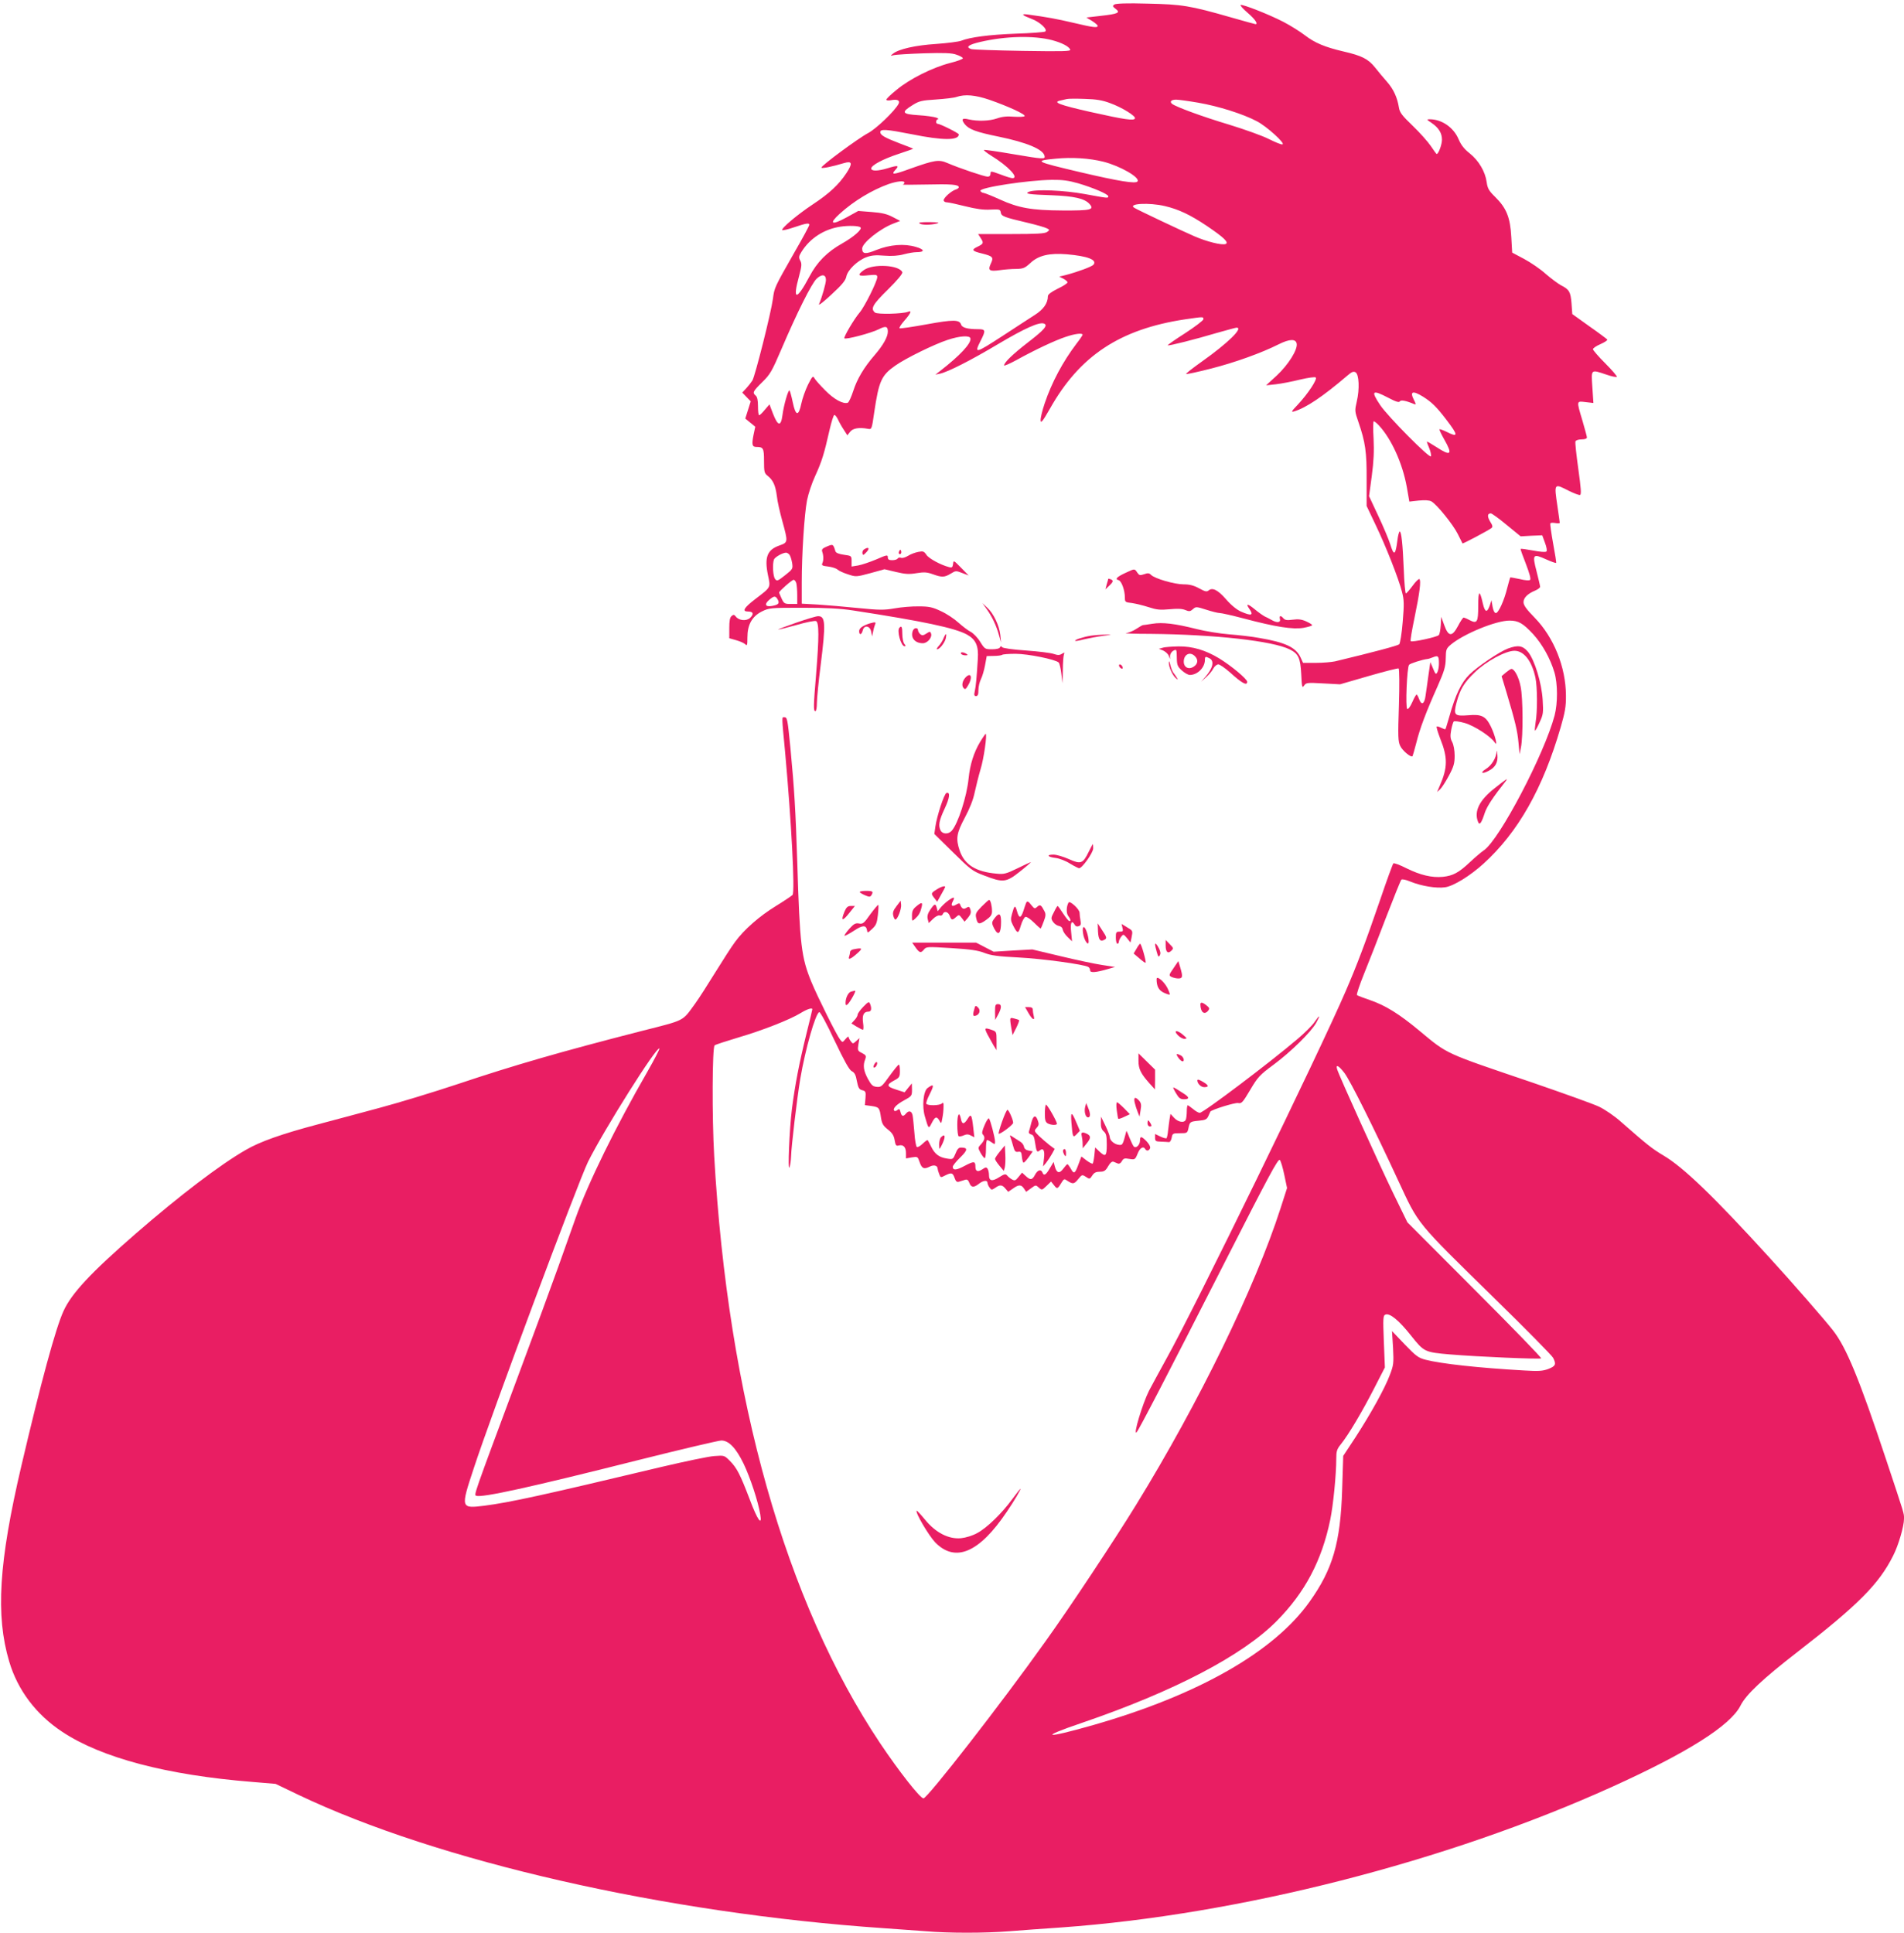 <?xml version="1.0" standalone="no"?>
<!DOCTYPE svg PUBLIC "-//W3C//DTD SVG 20010904//EN"
 "http://www.w3.org/TR/2001/REC-SVG-20010904/DTD/svg10.dtd">
<svg version="1.0" xmlns="http://www.w3.org/2000/svg"
 width="1261pt" height="1280pt" viewBox="0 0 1261 1280"
 preserveAspectRatio="xMidYMid meet">
<g transform="translate(0,1280) scale(0.1,-0.1)"
fill="#e91e63" stroke="none">
<path d="M7380 12770 c-13 -9 -12 -13 9 -29 33 -25 17 -33 -99 -46 l-95 -11
38 -23 c20 -13 37 -27 37 -32 0 -15 -30 -11 -161 20 -111 26 -176 38 -303 55
-48 6 -37 -5 26 -29 55 -20 110 -72 90 -84 -7 -4 -95 -11 -195 -14 -177 -7
-301 -23 -362 -47 -16 -6 -91 -16 -165 -21 -138 -9 -248 -34 -285 -64 -20 -16
-19 -16 5 -10 14 3 104 9 200 12 133 4 185 2 214 -9 22 -7 41 -18 43 -23 2 -6
-36 -20 -84 -32 -115 -29 -271 -107 -355 -178 -38 -30 -68 -60 -68 -65 0 -5
13 -7 30 -4 42 9 63 -1 51 -24 -25 -47 -147 -164 -201 -193 -65 -34 -310 -215
-310 -229 0 -8 71 6 150 30 54 16 58 -2 16 -66 -52 -78 -112 -134 -225 -209
-101 -67 -210 -159 -200 -169 3 -3 39 5 79 19 80 27 100 30 100 16 0 -6 -44
-88 -99 -183 -133 -234 -132 -232 -142 -307 -13 -95 -118 -511 -136 -541 -9
-14 -27 -37 -41 -52 l-26 -28 28 -29 28 -29 -18 -57 -18 -57 33 -27 33 -27
-12 -57 c-12 -62 -9 -77 20 -77 45 0 50 -8 50 -92 0 -74 2 -82 25 -100 35 -28
51 -63 60 -133 3 -33 20 -107 36 -165 39 -142 39 -142 -20 -163 -80 -28 -99
-78 -75 -195 18 -86 21 -79 -82 -158 -77 -59 -92 -84 -50 -84 35 0 40 -16 15
-41 -24 -24 -75 -20 -96 8 -10 13 -15 14 -28 3 -11 -9 -15 -32 -15 -80 l0 -67
46 -13 c25 -7 52 -19 60 -27 12 -12 14 -6 14 45 0 84 30 139 95 172 49 24 55
25 270 25 159 0 252 -5 335 -18 463 -71 674 -116 753 -159 60 -33 79 -75 73
-163 -8 -129 -13 -180 -20 -212 -6 -26 -4 -33 8 -33 12 0 16 10 16 40 0 23 8
55 17 73 9 18 21 59 27 92 l11 60 48 1 c26 0 50 4 54 7 3 4 44 7 89 7 81 0
265 -37 286 -58 5 -5 13 -38 17 -73 l8 -64 2 87 c0 47 4 94 7 103 6 15 4 15
-13 5 -16 -10 -27 -10 -54 -1 -19 7 -101 17 -184 23 -87 6 -153 15 -158 22 -6
8 -10 8 -14 -1 -3 -8 -24 -13 -52 -13 -47 0 -49 1 -79 49 -17 28 -45 57 -64
67 -18 9 -54 37 -81 61 -26 24 -77 58 -114 75 -57 27 -79 32 -147 32 -45 1
-117 -5 -161 -13 -69 -12 -101 -12 -240 2 -88 9 -208 19 -267 23 l-108 6 0
142 c0 185 17 450 35 543 8 41 32 114 54 161 44 96 60 149 94 300 13 57 27
103 33 104 5 0 15 -12 23 -28 7 -16 24 -47 38 -68 l25 -39 18 23 c18 24 60 31
119 20 24 -5 25 -3 41 110 31 207 47 244 140 309 68 48 255 140 346 170 81 27
147 31 151 10 7 -32 -68 -113 -202 -217 l-30 -23 30 6 c52 11 204 88 385 196
177 105 273 148 304 136 29 -11 3 -41 -109 -127 -98 -76 -155 -131 -155 -150
0 -5 37 11 83 36 119 66 255 130 325 153 61 21 112 27 112 14 0 -3 -17 -29
-39 -57 -92 -121 -165 -258 -212 -397 -17 -50 -29 -101 -27 -115 2 -19 15 -2
62 80 197 350 463 526 894 591 124 18 122 18 122 1 0 -8 -54 -49 -120 -92 -66
-42 -119 -79 -116 -81 5 -5 177 38 328 83 65 18 122 34 128 34 47 0 -59 -103
-228 -223 -63 -45 -111 -82 -106 -84 5 -2 79 14 165 36 157 40 333 103 448
161 72 36 114 37 119 3 6 -41 -57 -140 -132 -210 l-71 -65 65 7 c36 4 108 18
160 31 56 13 99 19 104 14 12 -12 -52 -108 -118 -179 -43 -45 -47 -52 -26 -46
80 24 190 98 353 237 30 26 41 30 55 22 23 -15 27 -111 8 -192 -14 -61 -14
-66 10 -135 47 -136 56 -201 55 -385 l0 -173 58 -122 c70 -145 154 -360 176
-446 14 -53 15 -81 5 -199 -6 -77 -17 -142 -23 -149 -10 -9 -166 -51 -425
-113 -23 -5 -80 -10 -127 -10 l-85 0 -17 37 c-31 66 -101 99 -273 128 -47 9
-137 19 -200 24 -63 5 -160 21 -215 35 -142 36 -226 46 -293 35 -31 -5 -60 -9
-63 -9 -3 0 -22 -11 -42 -24 -20 -14 -51 -26 -69 -29 -18 -2 55 -5 162 -5 428
-4 810 -47 922 -103 58 -29 70 -57 76 -165 4 -85 6 -93 19 -74 13 19 21 20
126 14 l112 -6 190 55 c104 30 194 53 198 50 5 -3 6 -112 2 -242 -7 -210 -6
-242 9 -272 14 -30 71 -78 81 -67 1 1 13 41 25 88 24 97 64 203 141 375 45
102 53 130 54 184 1 60 3 66 35 93 86 71 298 158 387 158 59 0 89 -17 157 -90
61 -67 114 -162 141 -254 22 -75 22 -203 1 -284 -67 -254 -364 -821 -468 -893
-18 -12 -60 -48 -93 -79 -73 -69 -112 -90 -179 -97 -72 -7 -149 11 -242 57
-43 22 -81 36 -86 32 -4 -4 -43 -110 -86 -237 -100 -291 -154 -434 -230 -610
-174 -404 -1000 -2100 -1188 -2435 -47 -85 -98 -180 -114 -210 -44 -88 -108
-301 -82 -275 14 14 202 376 595 1148 278 546 342 666 353 655 7 -7 20 -52 30
-100 l18 -86 -43 -134 c-169 -524 -539 -1285 -956 -1963 -140 -228 -437 -677
-600 -904 -293 -412 -783 -1041 -809 -1041 -22 0 -163 180 -287 365 -626 937
-1008 2286 -1099 3889 -15 262 -13 721 3 733 6 5 77 28 157 52 163 48 341 118
413 162 42 26 77 37 77 25 0 -3 -18 -78 -40 -166 -47 -191 -74 -331 -95 -493
-17 -136 -29 -425 -16 -387 5 14 9 45 10 70 2 70 39 382 61 515 34 200 101
434 126 442 6 2 52 -82 101 -188 66 -138 97 -194 114 -203 18 -9 27 -24 34
-66 9 -45 15 -55 35 -60 23 -6 25 -10 22 -52 l-4 -47 46 -6 c49 -8 51 -11 61
-79 6 -37 14 -52 45 -76 29 -23 40 -40 45 -71 6 -35 10 -40 28 -35 30 7 47
-11 47 -51 l0 -35 39 7 c38 6 39 5 51 -30 15 -44 29 -51 68 -31 28 14 52 7 52
-15 0 -4 4 -19 10 -34 9 -25 11 -25 39 -10 42 21 51 19 63 -16 8 -23 15 -29
29 -25 11 3 28 9 39 12 15 5 22 0 30 -20 11 -31 29 -33 63 -6 29 23 57 26 57
7 0 -7 6 -22 14 -32 12 -17 14 -17 37 -2 31 23 47 21 68 -5 l18 -21 31 21 c38
28 56 28 74 0 l14 -21 32 23 c31 23 32 23 52 5 20 -18 21 -18 51 11 l30 29 20
-25 c21 -27 23 -26 55 27 10 15 15 16 30 5 40 -26 47 -25 74 8 26 32 27 32 52
16 24 -16 26 -16 42 9 12 19 25 25 50 25 28 0 38 6 55 36 14 24 26 34 36 30 8
-3 21 -9 29 -12 9 -3 19 3 26 16 10 18 17 21 49 15 37 -6 39 -5 55 34 15 39
38 53 51 31 9 -15 25 -12 32 6 3 9 -6 27 -23 45 -34 35 -44 37 -44 5 0 -28
-26 -54 -41 -39 -5 5 -18 32 -29 59 -10 27 -20 47 -20 44 -24 -93 -25 -95 -50
-92 -29 3 -60 29 -60 51 0 9 -13 43 -29 76 l-29 60 -1 -40 c-1 -29 5 -46 19
-58 16 -14 20 -29 20 -87 0 -78 -8 -85 -51 -44 l-26 25 -5 -51 c-3 -28 -8 -53
-11 -56 -3 -3 -21 6 -40 20 l-35 27 -18 -48 c-24 -66 -31 -71 -51 -35 -10 18
-21 32 -24 32 -3 0 -15 -14 -28 -31 -25 -34 -44 -28 -56 19 l-7 27 -25 -42
c-26 -45 -40 -53 -49 -28 -10 24 -32 17 -49 -15 -19 -36 -31 -37 -62 -8 l-24
22 -23 -28 c-19 -24 -25 -27 -42 -18 -12 6 -26 18 -33 26 -11 13 -18 12 -53
-10 -47 -30 -68 -26 -68 13 0 15 -4 34 -9 42 -8 12 -13 12 -35 -3 -31 -20 -46
-14 -46 18 0 37 -10 37 -71 5 -55 -30 -79 -31 -79 -6 0 7 22 35 50 62 51 50
51 65 4 65 -15 0 -25 -11 -36 -40 -16 -38 -17 -39 -55 -33 -53 8 -81 29 -105
77 -11 23 -22 43 -24 45 -2 3 -17 -8 -33 -23 -16 -16 -34 -26 -39 -22 -5 3
-13 45 -16 93 -4 49 -9 100 -12 116 -6 30 -25 35 -44 12 -18 -22 -29 -19 -36
10 -5 21 -9 23 -20 14 -8 -7 -18 -9 -21 -5 -13 13 13 41 65 69 50 27 52 30 52
70 l-1 42 -24 -29 -24 -30 -56 18 c-64 20 -66 32 -12 61 34 18 37 24 37 63 0
23 -3 42 -7 41 -5 0 -32 -34 -62 -75 -49 -69 -56 -75 -85 -72 -26 3 -35 11
-58 53 -29 54 -34 89 -18 129 8 23 6 28 -21 42 -29 14 -30 18 -24 57 l7 42
-22 -20 c-21 -19 -22 -19 -36 0 -8 10 -14 23 -14 28 0 5 -9 -1 -20 -14 -20
-24 -20 -24 -36 -4 -23 29 -148 280 -189 379 -68 165 -78 243 -95 801 -11 340
-19 475 -45 750 -19 192 -21 205 -40 205 -18 0 -19 17 5 -235 41 -452 66 -921
49 -942 -6 -6 -56 -40 -110 -73 -109 -67 -211 -156 -270 -237 -22 -29 -80
-119 -130 -200 -50 -81 -110 -175 -134 -208 -89 -122 -61 -108 -360 -184 -530
-136 -839 -225 -1215 -351 -162 -54 -396 -125 -520 -158 -124 -34 -304 -81
-400 -107 -246 -65 -389 -116 -483 -171 -169 -97 -438 -302 -727 -553 -299
-260 -427 -397 -480 -515 -52 -114 -149 -471 -279 -1026 -149 -637 -171 -988
-80 -1294 56 -189 178 -351 351 -465 260 -173 695 -287 1258 -332 l155 -13
150 -72 c924 -441 2430 -785 3880 -884 88 -6 213 -15 277 -20 151 -13 389 -13
553 0 72 6 226 17 343 25 1182 85 2552 435 3650 932 499 226 782 405 849 537
36 73 148 178 378 356 401 311 539 449 633 637 35 68 72 195 72 245 0 38 6 17
-120 396 -176 529 -262 739 -351 852 -52 67 -276 324 -419 480 -369 405 -571
600 -704 678 -75 45 -104 68 -281 223 -41 37 -106 81 -143 99 -37 18 -236 89
-442 160 -592 201 -558 185 -750 344 -133 111 -224 167 -325 202 -44 15 -84
30 -88 34 -4 4 17 67 47 141 30 74 96 242 146 374 51 132 96 244 101 249 5 5
30 0 61 -13 71 -29 172 -46 230 -37 55 8 165 76 253 156 229 208 393 497 511
903 29 101 36 138 35 212 -1 187 -80 384 -207 514 -55 56 -74 83 -74 103 0 29
28 57 80 78 16 7 30 18 30 24 0 6 -11 53 -24 104 -29 112 -24 117 65 77 33
-15 62 -25 65 -23 2 3 -7 60 -20 129 -12 68 -21 128 -18 133 2 4 17 5 33 2 16
-3 29 -2 29 2 0 4 -7 52 -15 107 -23 157 -24 155 76 104 33 -16 66 -29 73 -27
10 2 7 42 -11 172 -13 93 -22 175 -19 183 3 7 20 13 41 13 21 0 35 5 35 13 0
6 -14 57 -30 112 -40 134 -40 129 21 122 l52 -6 -7 104 c-8 122 -12 119 93 84
34 -12 65 -18 69 -15 3 4 -31 44 -76 89 -45 45 -82 88 -82 94 0 7 22 22 50 34
27 12 47 25 45 30 -3 4 -56 44 -119 88 l-113 81 -5 70 c-6 77 -15 93 -69 120
-20 11 -66 45 -102 76 -35 32 -100 76 -143 99 l-79 42 -6 105 c-7 128 -32 190
-106 263 -43 42 -51 57 -57 99 -9 68 -52 142 -112 190 -37 29 -58 56 -74 94
-33 78 -111 132 -191 132 -22 0 -21 -2 12 -24 47 -32 69 -67 69 -111 0 -32
-23 -95 -35 -95 -2 0 -20 24 -39 53 -19 28 -73 89 -120 134 -70 67 -86 88 -91
120 -11 68 -36 122 -78 170 -23 26 -60 70 -81 97 -45 56 -87 77 -208 105 -124
29 -190 57 -254 106 -31 24 -96 65 -144 90 -97 50 -268 117 -283 112 -6 -2 15
-25 46 -52 49 -42 71 -75 52 -75 -3 0 -76 20 -163 45 -272 78 -324 86 -552 91
-136 4 -210 1 -220 -6z m-412 -236 c64 -17 113 -42 120 -63 4 -11 -49 -12
-314 -8 -176 3 -329 8 -342 12 -39 13 -18 29 59 47 166 39 355 44 477 12z
m-415 -395 c121 -42 240 -96 233 -108 -3 -5 -35 -6 -70 -4 -45 4 -78 1 -112
-11 -52 -18 -128 -20 -187 -7 -45 11 -53 2 -28 -31 28 -35 78 -53 225 -83 185
-38 296 -84 304 -128 5 -23 -6 -22 -214 13 -98 17 -182 29 -187 27 -5 -1 17
-19 49 -39 111 -68 186 -148 139 -148 -8 0 -44 11 -80 25 -63 23 -65 23 -65 5
0 -13 -7 -20 -19 -20 -21 0 -187 56 -266 90 -57 25 -85 20 -243 -36 -115 -42
-134 -44 -102 -9 28 30 17 32 -54 10 -63 -19 -106 -19 -106 -1 0 21 76 62 182
97 51 17 94 32 95 33 2 2 -36 17 -85 35 -102 39 -132 56 -132 76 0 22 40 19
208 -14 207 -42 312 -42 312 -1 0 8 -124 70 -140 70 -15 0 -12 30 3 31 6 0 1
5 -12 10 -14 5 -67 13 -118 16 -110 7 -117 19 -39 67 43 27 60 31 155 37 58 4
120 11 136 17 56 19 124 13 218 -19z m799 -22 c78 -28 170 -85 165 -101 -6
-17 -65 -9 -297 43 -203 46 -251 64 -198 75 13 3 32 7 43 10 11 3 65 3 120 1
75 -2 117 -9 167 -28z m583 3 c134 -23 299 -75 389 -123 64 -33 189 -146 170
-153 -6 -3 -46 13 -90 35 -43 22 -161 64 -262 95 -177 53 -354 118 -379 138
-19 15 -6 28 27 28 15 0 81 -9 145 -20z m-627 -391 c110 -28 243 -104 226
-130 -10 -18 -125 1 -381 61 -300 71 -308 75 -162 89 108 11 225 3 317 -20z
m-167 -143 c101 -30 199 -72 199 -86 0 -14 -2 -13 -156 15 -137 25 -326 33
-369 15 -33 -13 -2 -18 150 -23 148 -6 218 -21 251 -58 34 -38 8 -44 -179 -43
-205 1 -292 17 -415 73 -48 22 -96 41 -106 43 -11 1 -21 8 -23 14 -7 22 315
71 473 73 70 1 112 -5 175 -23z m-1151 5 c0 -5 -5 -11 -11 -13 -6 -2 64 -2
155 0 164 4 216 0 216 -18 0 -5 -9 -12 -20 -15 -29 -9 -80 -54 -80 -71 0 -8 9
-14 21 -14 11 0 66 -12 122 -26 72 -18 121 -25 167 -22 60 3 65 1 68 -19 4
-25 19 -31 176 -68 60 -14 118 -31 129 -37 20 -10 20 -11 2 -24 -15 -11 -68
-14 -238 -14 l-219 0 16 -25 c22 -34 21 -39 -20 -59 -43 -20 -37 -29 31 -45
71 -18 77 -25 57 -67 -21 -45 -10 -53 61 -43 28 4 76 8 106 8 48 1 58 5 96 40
54 50 125 66 240 57 139 -12 203 -37 177 -69 -11 -13 -103 -47 -182 -68 l-45
-11 28 -14 c15 -8 27 -19 27 -24 0 -6 -29 -25 -65 -42 -44 -22 -65 -38 -65
-50 0 -46 -30 -88 -87 -124 -32 -21 -126 -81 -209 -136 -186 -121 -194 -123
-149 -34 35 69 33 76 -19 76 -68 0 -105 10 -111 31 -11 33 -53 33 -228 1 -94
-17 -174 -29 -179 -26 -5 3 10 26 32 51 43 49 51 70 23 58 -36 -14 -202 -18
-218 -5 -31 26 -16 53 86 153 63 62 98 105 95 114 -19 48 -192 58 -254 15 -47
-34 -40 -43 28 -35 53 5 60 4 60 -12 0 -28 -84 -197 -117 -235 -35 -41 -105
-159 -101 -170 4 -12 177 34 227 59 47 24 61 21 61 -15 0 -35 -31 -90 -86
-154 -73 -84 -118 -161 -143 -239 -13 -40 -29 -75 -36 -78 -30 -11 -91 22
-149 81 -34 34 -66 70 -72 81 -10 18 -14 14 -43 -43 -17 -35 -37 -91 -44 -125
-18 -87 -38 -83 -57 10 -8 39 -18 74 -21 77 -8 9 -39 -99 -47 -164 -10 -76
-30 -73 -62 9 l-24 63 -31 -36 c-16 -20 -33 -36 -37 -36 -5 0 -8 26 -8 59 0
40 -5 63 -15 71 -23 19 -19 28 43 89 52 51 64 71 126 216 105 246 201 437 234
469 35 33 62 29 62 -8 0 -22 -25 -112 -46 -161 -4 -11 33 18 83 65 70 64 93
93 98 118 8 43 72 105 131 128 34 13 62 16 120 11 50 -4 94 -1 130 9 30 8 67
14 82 14 59 0 57 18 -3 35 -77 23 -171 15 -260 -20 -73 -30 -95 -28 -95 9 0
37 118 132 208 166 l44 17 -50 26 c-38 20 -72 28 -139 33 l-89 7 -78 -43 c-99
-54 -119 -43 -44 25 94 85 212 156 323 196 55 19 105 24 105 10z m1726 -156
c89 -21 166 -57 275 -130 114 -77 150 -111 126 -121 -25 -9 -123 15 -206 51
-79 34 -377 175 -399 189 -45 28 99 36 204 11z m-2017 -141 c13 -12 -45 -63
-121 -106 -100 -56 -167 -124 -217 -219 -86 -162 -114 -161 -69 2 18 67 19 83
8 103 -11 21 -10 29 8 58 56 90 150 151 259 167 53 8 122 6 132 -5z m3497
-1129 c49 -26 70 -32 75 -23 7 11 40 5 97 -19 10 -4 10 2 -2 25 -31 60 -12 68
57 26 59 -37 91 -68 158 -156 78 -102 78 -118 -2 -77 -23 11 -43 18 -45 16 -3
-2 11 -32 31 -67 58 -102 45 -114 -53 -50 -34 22 -62 38 -62 35 0 -3 7 -23 16
-44 9 -22 14 -46 11 -53 -6 -18 -285 263 -336 339 -64 96 -54 105 55 48z m-64
-182 c83 -89 157 -252 185 -408 l17 -97 62 7 c40 4 70 2 83 -5 35 -18 145
-154 176 -217 16 -32 30 -60 31 -62 3 -3 170 85 192 102 9 7 8 17 -9 43 -20
34 -19 54 5 54 6 0 54 -34 104 -76 l93 -76 71 4 72 3 18 -49 c11 -29 15 -53
10 -58 -6 -6 -41 -3 -88 6 -43 8 -80 13 -83 11 -2 -2 14 -47 35 -100 23 -60
34 -99 28 -105 -6 -6 -32 -4 -69 5 -33 7 -61 12 -63 11 -1 -2 -10 -32 -19 -67
-21 -87 -59 -169 -76 -169 -9 0 -17 16 -22 43 l-7 42 -11 -34 c-18 -51 -32
-48 -46 11 -21 95 -31 90 -31 -15 0 -109 -7 -120 -59 -93 -16 9 -34 16 -38 16
-4 0 -21 -25 -37 -56 -39 -73 -63 -72 -91 6 l-20 55 -3 -55 c-2 -30 -7 -59
-13 -66 -11 -13 -177 -49 -186 -40 -4 3 8 72 25 154 34 164 45 249 32 257 -4
3 -25 -17 -45 -45 -20 -27 -40 -50 -44 -50 -4 0 -11 71 -14 158 -7 172 -16
252 -27 252 -4 0 -11 -25 -15 -57 -13 -102 -23 -108 -48 -26 -10 31 -45 115
-79 187 l-61 130 18 133 c13 98 16 165 12 248 -4 63 -3 115 1 115 5 0 20 -12
34 -27z m-3904 -856 c6 -7 14 -31 18 -54 6 -40 5 -42 -47 -83 -49 -39 -54 -40
-66 -24 -14 19 -18 100 -7 129 7 16 56 44 80 45 6 0 16 -6 22 -13z m46 -189
c3 -13 6 -49 6 -80 l0 -58 -43 0 c-40 0 -45 3 -60 35 -9 20 -17 38 -17 41 0 9
85 84 96 84 7 0 14 -10 18 -22z m-123 -109 c13 -25 5 -34 -38 -42 -44 -8 -53
11 -19 40 33 28 42 29 57 2z m4379 -422 c0 -40 -13 -77 -23 -67 -3 3 -12 21
-19 40 l-15 35 -13 -90 c-7 -49 -15 -110 -19 -134 -7 -54 -27 -64 -42 -22 -6
17 -14 31 -17 31 -4 0 -17 -23 -29 -51 -13 -29 -27 -48 -33 -44 -13 8 -2 274
12 292 7 9 87 35 123 39 6 0 21 6 35 11 34 14 40 9 40 -40z m-5242 -2704
c-211 -366 -393 -737 -477 -973 -22 -63 -73 -205 -112 -315 -39 -110 -163
-447 -276 -750 -289 -777 -285 -765 -269 -771 38 -14 354 55 1076 237 283 71
530 129 547 129 50 0 97 -49 148 -154 43 -90 96 -249 110 -335 14 -83 -18 -39
-70 100 -63 165 -85 208 -132 255 -36 36 -37 36 -102 31 -36 -2 -192 -35 -346
-71 -797 -190 -1008 -236 -1178 -258 -156 -19 -157 -17 -70 246 115 353 693
1901 758 2033 106 212 455 767 472 749 3 -3 -33 -72 -79 -153z m4617 -10 c40
-55 191 -357 355 -711 138 -297 113 -266 634 -777 208 -203 384 -382 392 -397
22 -43 17 -55 -31 -74 -38 -14 -64 -16 -163 -10 -299 17 -547 44 -651 71 -47
12 -63 24 -138 102 l-84 88 7 -110 c5 -103 4 -115 -21 -180 -33 -89 -125 -255
-228 -414 l-81 -123 -7 -222 c-11 -353 -62 -528 -216 -744 -236 -332 -737
-617 -1431 -816 -326 -93 -369 -85 -77 14 609 208 1063 445 1290 674 188 190
299 400 355 671 20 96 40 301 40 405 0 49 4 63 31 96 51 64 138 210 217 364
l74 144 -7 172 c-6 157 -5 172 11 178 29 11 89 -38 169 -139 87 -109 89 -110
260 -125 178 -15 595 -33 602 -26 4 4 -194 208 -440 454 l-446 447 -95 195
c-92 190 -356 772 -370 818 -12 37 11 25 49 -25z"/>
<path d="M6090 11320 c17 -11 71 -11 115 0 22 6 8 8 -50 9 -55 0 -75 -2 -65
-9z"/>
<path d="M5477 9181 c-31 -13 -37 -20 -31 -36 9 -27 9 -57 0 -76 -6 -13 1 -17
39 -21 25 -3 54 -12 63 -21 9 -8 40 -22 69 -31 51 -17 54 -17 147 8 l94 26 76
-18 c62 -15 88 -16 136 -8 50 8 69 7 108 -7 61 -22 77 -21 119 4 32 20 35 20
76 4 l42 -16 -50 51 c-49 50 -50 51 -53 25 -3 -22 -7 -26 -26 -21 -55 14 -134
57 -150 81 -16 24 -22 26 -54 20 -21 -4 -51 -15 -68 -26 -18 -11 -39 -17 -47
-13 -8 3 -18 1 -22 -5 -3 -6 -19 -11 -36 -11 -22 0 -29 5 -29 19 0 18 -6 17
-77 -14 -43 -18 -97 -36 -120 -40 l-43 -7 0 36 c0 35 -1 35 -51 42 -34 5 -52
12 -56 23 -15 48 -15 49 -56 32z"/>
<path d="M5722 9161 c-8 -5 -12 -16 -10 -26 2 -14 7 -13 27 9 24 26 13 37 -17
17z"/>
<path d="M5956 9151 c-4 -7 -5 -15 -2 -18 9 -9 19 4 14 18 -4 11 -6 11 -12 0z"/>
<path d="M7454 9006 c-58 -27 -72 -42 -46 -48 20 -6 42 -67 42 -116 0 -29 2
-31 48 -36 26 -4 75 -16 109 -27 52 -17 76 -20 138 -14 52 5 84 4 105 -5 26
-11 33 -10 51 6 19 17 22 17 88 -4 37 -12 77 -22 89 -22 12 0 83 -16 159 -36
211 -56 326 -74 396 -62 31 6 57 13 57 18 0 4 -18 15 -40 25 -29 13 -52 16
-88 11 -38 -5 -52 -3 -62 9 -18 21 -29 19 -23 -5 6 -24 -20 -27 -57 -5 -14 8
-34 18 -45 23 -11 6 -40 26 -64 46 -47 39 -63 41 -37 4 31 -44 14 -49 -56 -18
-27 12 -64 42 -97 80 -55 63 -91 81 -116 60 -13 -11 -24 -8 -64 14 -35 19 -63
26 -102 26 -60 0 -192 38 -216 63 -12 12 -21 13 -46 4 -27 -9 -32 -8 -45 11
-18 27 -16 27 -78 -2z"/>
<path d="M7340 8967 c0 -1 -4 -17 -10 -36 l-9 -34 24 23 c29 27 31 36 10 44
-8 3 -15 4 -15 3z"/>
<path d="M6532 8770 c36 -49 66 -111 83 -173 l15 -52 -5 50 c-7 62 -44 141
-86 180 l-32 30 25 -35z"/>
<path d="M5270 8675 c-69 -24 -121 -44 -116 -44 5 -1 60 13 122 30 61 18 119
29 128 26 21 -8 21 -107 1 -352 -18 -213 -18 -245 -5 -245 6 0 10 24 10 53 0
28 11 142 25 251 35 279 32 327 -18 325 -12 0 -78 -20 -147 -44z"/>
<path d="M5759 8671 c-46 -15 -69 -31 -69 -51 0 -29 17 -25 24 6 10 37 49 30
56 -11 l6 -30 6 30 c3 17 9 38 13 48 8 18 4 19 -36 8z"/>
<path d="M5957 8643 c-19 -18 10 -123 34 -123 8 0 8 5 -2 16 -7 9 -13 38 -13
65 0 47 -5 57 -19 42z"/>
<path d="M6046 8624 c-18 -46 12 -84 66 -84 31 0 64 40 54 65 -5 14 -8 14 -31
-1 -20 -13 -28 -14 -40 -4 -8 7 -15 19 -15 26 0 19 -26 18 -34 -2z"/>
<path d="M6249 8573 c-6 -16 -20 -38 -31 -50 -12 -13 -17 -23 -11 -23 16 0 50
43 57 73 3 15 4 27 1 27 -3 0 -10 -12 -16 -27z"/>
<path d="M7225 8590 c-52 -8 -111 -28 -104 -34 2 -3 29 2 59 10 30 7 87 18
125 23 63 8 65 8 20 8 -27 0 -72 -3 -100 -7z"/>
<path d="M7700 8510 l-25 -7 28 -11 c15 -7 32 -22 37 -34 l9 -23 0 22 c1 12
10 27 21 33 23 12 23 12 24 -53 1 -42 6 -53 34 -78 18 -16 41 -29 52 -29 51 0
100 49 100 100 0 23 4 24 31 10 33 -18 22 -66 -30 -125 l-26 -30 33 30 c19 17
40 42 48 58 8 15 23 27 33 27 9 0 44 -24 77 -53 79 -72 114 -91 114 -62 0 18
-107 107 -186 155 -91 55 -176 80 -269 79 -44 -1 -91 -4 -105 -9z m214 -56
c23 -23 20 -51 -8 -69 -33 -22 -66 -5 -66 33 0 49 42 69 74 36z"/>
<path d="M9987 8505 c-56 -21 -199 -117 -255 -172 -53 -52 -92 -132 -133 -278
-13 -44 -24 -82 -26 -84 -2 -2 -14 2 -28 9 -14 7 -27 11 -30 8 -3 -3 8 -39 24
-81 50 -125 49 -191 -4 -312 l-17 -40 20 18 c11 10 37 51 58 90 32 60 38 82
38 132 0 35 -7 73 -16 90 -13 24 -14 41 -7 80 5 27 13 53 17 57 4 4 37 0 72
-10 64 -18 175 -90 200 -130 22 -33 1 51 -26 106 -34 69 -61 83 -150 75 -91
-7 -99 1 -78 82 23 89 50 134 121 202 75 73 204 143 263 143 63 0 115 -67 139
-178 13 -61 14 -224 1 -297 -4 -27 -6 -52 -4 -54 2 -2 16 22 30 54 25 53 26
65 21 149 -7 114 -53 264 -97 319 -35 41 -65 47 -133 22z"/>
<path d="M6365 8470 c3 -5 16 -10 28 -10 18 0 19 2 7 10 -20 13 -43 13 -35 0z"/>
<path d="M7741 8412 c-1 -29 25 -86 47 -104 13 -11 15 -11 7 2 -4 8 -14 22
-21 31 -8 8 -18 33 -23 55 -6 25 -9 31 -10 16z"/>
<path d="M7412 8388 c2 -6 10 -14 16 -16 7 -2 10 2 6 12 -7 18 -28 22 -22 4z"/>
<path d="M9973 8346 l-28 -24 34 -113 c56 -187 71 -250 78 -329 l7 -75 9 45
c15 73 14 327 -2 403 -12 63 -41 117 -61 117 -5 0 -21 -11 -37 -24z"/>
<path d="M6396 8315 c-22 -23 -29 -54 -15 -71 10 -12 15 -10 30 16 32 52 21
91 -15 55z"/>
<path d="M6491 7886 c-41 -68 -67 -150 -76 -241 -12 -121 -70 -300 -112 -347
-21 -24 -60 -23 -73 1 -17 33 -11 66 26 145 34 72 39 113 12 104 -15 -5 -63
-152 -73 -222 l-7 -49 124 -122 c116 -114 128 -124 205 -153 127 -49 146 -47
238 26 43 34 75 62 72 62 -3 0 -43 -18 -89 -41 -74 -36 -89 -40 -138 -35 -137
12 -212 59 -244 152 -27 80 -21 116 34 219 32 60 55 117 65 166 9 41 26 110
39 154 22 70 45 235 34 235 -2 0 -19 -24 -37 -54z"/>
<path d="M9912 7822 c-3 -42 -33 -91 -70 -114 -42 -26 -28 -37 17 -13 45 23
63 56 58 107 -2 24 -4 32 -5 20z"/>
<path d="M9899 7580 c-101 -79 -138 -153 -110 -223 10 -26 23 -7 45 61 15 43
53 101 139 210 17 22 3 13 -74 -48z"/>
<path d="M7210 7158 c-38 -78 -52 -83 -130 -48 -36 16 -82 30 -103 30 -50 0
-39 -16 15 -22 24 -3 66 -19 94 -37 28 -17 56 -31 61 -31 20 0 93 103 93 131
0 16 -1 29 -2 29 -2 -1 -14 -24 -28 -52z"/>
<path d="M6203 6909 c-38 -24 -39 -26 -14 -58 l18 -23 26 47 c15 26 27 49 27
51 0 10 -28 2 -57 -17z"/>
<path d="M5694 6891 c3 -4 20 -14 37 -21 26 -11 32 -11 40 1 15 25 10 29 -37
29 -25 0 -43 -4 -40 -9z"/>
<path d="M6279 6835 c-19 -14 -42 -36 -51 -48 l-18 -22 -6 23 c-8 30 -15 28
-43 -13 -17 -25 -21 -42 -17 -61 l7 -27 29 28 c16 16 35 25 44 22 8 -3 17 1
20 9 9 23 36 16 46 -11 11 -30 17 -31 42 -8 19 17 20 16 38 -7 l18 -24 21 24
c22 27 25 39 15 64 -5 12 -9 13 -25 3 -19 -12 -31 -4 -42 27 -2 5 -13 3 -24
-5 -28 -17 -38 -7 -23 21 17 32 8 33 -31 5z"/>
<path d="M6501 6796 c-38 -39 -42 -48 -36 -75 9 -44 20 -46 65 -14 31 22 40
34 40 58 0 36 -10 75 -19 75 -4 0 -26 -20 -50 -44z"/>
<path d="M5937 6798 c-21 -27 -26 -42 -21 -62 3 -14 10 -26 14 -26 14 0 41 70
38 98 l-3 27 -28 -37z"/>
<path d="M6795 6818 c-3 -7 -11 -31 -18 -53 -17 -49 -28 -48 -42 2 -12 42 -17
38 -33 -21 -9 -31 -8 -45 5 -70 32 -63 37 -63 54 -5 9 30 23 55 31 57 8 2 34
-16 57 -39 23 -23 43 -40 44 -38 2 2 11 24 20 48 13 33 14 48 5 65 -22 43 -29
48 -48 31 -16 -15 -19 -14 -38 9 -22 29 -30 32 -37 14z"/>
<path d="M7077 6823 c-15 -26 -16 -70 -3 -88 17 -23 20 -35 8 -35 -5 0 -23 23
-41 50 -18 28 -34 50 -37 50 -2 0 -13 -18 -24 -41 -20 -37 -20 -43 -6 -64 9
-13 26 -25 38 -27 14 -2 24 -11 26 -24 2 -12 16 -34 33 -50 l29 -28 -6 62 c-7
62 4 82 24 47 5 -10 15 -13 26 -9 14 5 17 14 12 37 -3 16 -6 40 -6 52 0 23
-64 82 -73 68z"/>
<path d="M6068 6797 c-22 -18 -28 -31 -28 -61 0 -39 0 -39 21 -20 24 22 34 39
43 77 8 33 0 34 -36 4z"/>
<path d="M5764 6745 c-42 -60 -50 -66 -75 -61 -23 4 -34 -2 -64 -35 -20 -23
-34 -43 -32 -46 3 -2 30 12 61 32 58 39 82 40 88 5 3 -20 4 -20 34 8 26 24 32
38 38 91 4 35 5 65 3 68 -3 2 -26 -26 -53 -62z"/>
<path d="M5594 6765 c-28 -68 -15 -70 36 -5 l32 40 -27 0 c-20 0 -29 -8 -41
-35z"/>
<path d="M6591 6724 c-25 -32 -25 -36 -6 -74 27 -51 45 -33 45 45 0 54 -12 63
-39 29z"/>
<path d="M7272 6630 c3 -56 16 -71 47 -51 12 8 9 18 -18 58 l-31 48 2 -55z"/>
<path d="M7434 6655 c6 -22 3 -25 -19 -25 -23 0 -25 -4 -25 -40 0 -22 5 -40
10 -40 6 0 10 6 10 13 0 7 7 22 15 33 15 19 16 18 39 -9 l23 -29 7 32 c9 47 9
46 -30 69 l-36 22 6 -26z"/>
<path d="M7173 6619 c6 -46 37 -90 37 -54 0 34 -20 95 -32 95 -7 0 -9 -15 -5
-41z"/>
<path d="M7720 6538 c0 -43 15 -57 38 -34 15 15 14 18 -11 43 l-27 28 0 -37z"/>
<path d="M6061 6529 c28 -40 37 -43 57 -19 17 21 20 21 182 11 128 -8 177 -15
220 -32 44 -17 89 -23 225 -30 157 -8 436 -46 463 -63 7 -4 12 -14 12 -23 0
-17 38 -14 120 10 l45 13 -85 13 c-47 7 -170 33 -274 58 l-189 45 -128 -7
-128 -8 -58 30 -58 30 -212 0 -212 0 20 -28z"/>
<path d="M7527 6517 l-19 -32 38 -32 c20 -18 39 -31 41 -29 6 6 -28 126 -36
126 -3 0 -14 -15 -24 -33z"/>
<path d="M7650 6543 c0 -5 5 -26 11 -47 9 -33 13 -37 20 -23 7 11 5 26 -6 47
-15 29 -25 38 -25 23z"/>
<path d="M5653 6513 c-13 -2 -23 -10 -23 -18 0 -7 -3 -20 -6 -29 -10 -26 10
-19 52 19 40 35 37 40 -23 28z"/>
<path d="M7772 6388 c-31 -45 -32 -48 -13 -58 11 -5 31 -10 45 -10 29 0 31 12
12 75 l-12 40 -32 -47z"/>
<path d="M7660 6316 c0 -48 14 -74 47 -90 20 -9 37 -15 40 -12 2 2 -5 22 -16
44 -22 43 -71 83 -71 58z"/>
<path d="M5637 6233 c-19 -5 -37 -41 -37 -75 0 -15 3 -18 13 -10 17 15 60 92
50 91 -4 -1 -16 -3 -26 -6z"/>
<path d="M5717 6132 c-20 -21 -37 -44 -37 -52 0 -7 -9 -24 -21 -36 l-20 -22
34 -21 c19 -11 38 -21 42 -21 4 0 5 21 1 46 -7 51 4 74 35 74 20 0 24 20 11
53 -7 15 -12 13 -45 -21z"/>
<path d="M7950 6148 c1 -52 26 -72 51 -42 11 14 10 19 -10 35 -27 22 -41 24
-41 7z"/>
<path d="M6590 6098 l1 -53 19 35 c25 46 25 70 0 70 -18 0 -20 -7 -20 -52z"/>
<path d="M6456 6129 c-14 -46 -14 -60 1 -57 29 5 40 36 21 55 -14 14 -18 14
-22 2z"/>
<path d="M6812 6090 c25 -44 44 -53 34 -17 -3 12 -6 30 -6 40 0 12 -8 17 -25
17 l-26 0 23 -40z"/>
<path d="M8705 6030 c-15 -22 -66 -73 -114 -113 -182 -155 -622 -487 -645
-487 -8 0 -28 11 -44 25 -17 14 -33 25 -36 25 -3 0 -6 -18 -6 -39 0 -22 -3
-46 -6 -55 -9 -25 -50 -19 -78 11 l-24 26 -6 -34 c-3 -19 -7 -53 -10 -77 -2
-24 -7 -46 -10 -50 -4 -3 -22 2 -41 11 l-35 17 0 -25 c0 -22 4 -25 40 -26 22
-1 46 -2 52 -3 7 -1 15 13 18 29 5 29 8 30 55 30 47 0 49 1 56 33 9 43 10 44
70 50 43 4 52 9 62 31 6 14 12 27 13 29 8 13 164 61 184 57 23 -5 30 3 80 87
50 85 63 99 155 167 117 87 250 218 283 279 29 53 23 54 -13 2z"/>
<path d="M6691 6044 c0 -11 4 -37 8 -59 l7 -40 24 47 c13 26 22 50 19 52 -2 2
-16 7 -32 11 -22 6 -27 4 -26 -11z"/>
<path d="M6540 5949 c12 -22 30 -55 40 -72 l20 -32 0 62 c0 60 -1 61 -31 72
-49 17 -51 14 -29 -30z"/>
<path d="M7800 5945 c13 -14 33 -25 44 -25 19 1 19 3 -7 25 -39 35 -69 34 -37
0z"/>
<path d="M7540 5775 c0 -54 15 -85 73 -150 l36 -40 1 65 0 66 -55 54 -55 54 0
-49z"/>
<path d="M7802 5798 c8 -12 20 -24 26 -26 20 -6 13 27 -7 38 -30 15 -35 12
-19 -12z"/>
<path d="M5790 5751 c-7 -15 -7 -21 0 -21 12 0 25 28 17 36 -3 3 -10 -4 -17
-15z"/>
<path d="M7930 5644 c0 -20 24 -44 45 -44 33 0 31 12 -4 33 -30 18 -41 21 -41
11z"/>
<path d="M6144 5595 c-29 -20 -39 -123 -18 -191 24 -83 24 -82 45 -41 22 43
33 46 51 15 12 -22 12 -21 19 17 5 22 8 56 8 75 1 26 -2 31 -11 22 -14 -14
-94 -16 -103 -2 -3 5 6 32 20 59 34 67 31 76 -11 46z"/>
<path d="M7770 5597 c0 -3 9 -22 21 -41 16 -28 27 -36 50 -36 36 0 37 12 4 34
-14 9 -36 23 -50 32 -14 9 -25 14 -25 11z"/>
<path d="M7515 5498 c4 -18 13 -46 20 -63 l12 -30 7 43 c6 34 4 47 -10 63 -26
28 -37 23 -29 -13z"/>
<path d="M7396 5448 c4 -29 8 -55 10 -57 3 -3 21 3 41 13 l36 17 -39 40 c-21
21 -42 39 -46 39 -5 0 -6 -24 -2 -52z"/>
<path d="M6927 5484 c-4 -4 -7 -31 -7 -60 0 -42 4 -55 19 -64 23 -12 61 -13
61 -2 -2 19 -67 132 -73 126z"/>
<path d="M7187 5470 c-8 -32 2 -70 19 -70 17 0 17 25 0 65 l-12 30 -7 -25z"/>
<path d="M6637 5373 c-15 -42 -25 -78 -23 -81 8 -7 96 59 96 72 0 20 -29 86
-38 86 -4 0 -20 -34 -35 -77z"/>
<path d="M7096 5364 c8 -97 10 -102 35 -75 l21 22 -22 52 c-33 78 -40 78 -34
1z"/>
<path d="M6340 5351 c0 -39 4 -72 9 -76 5 -3 21 0 34 6 18 8 30 8 47 -1 l23
-12 -7 62 c-10 89 -15 97 -37 61 -24 -39 -38 -39 -45 -1 -11 53 -24 32 -24
-39z"/>
<path d="M6831 5367 c-6 -25 -13 -51 -16 -59 -4 -10 1 -17 14 -21 15 -3 21
-17 26 -53 9 -61 13 -68 30 -54 25 21 36 1 29 -53 l-6 -52 21 25 c11 14 28 40
38 58 l18 33 -35 26 c-19 15 -50 42 -69 60 -33 33 -33 34 -15 54 14 15 16 25
8 46 -14 42 -30 38 -43 -10z"/>
<path d="M6521 5349 c-16 -37 -20 -54 -12 -62 17 -17 13 -38 -11 -64 -22 -24
-22 -24 -4 -58 11 -19 23 -35 28 -35 4 0 8 27 8 60 0 33 3 60 8 60 4 0 18 -7
30 -16 21 -14 22 -14 22 6 0 25 -31 142 -40 153 -4 4 -17 -15 -29 -44z"/>
<path d="M7600 5360 c0 -11 7 -20 15 -20 13 0 14 4 5 20 -6 11 -13 20 -15 20
-3 0 -5 -9 -5 -20z"/>
<path d="M7164 5278 c3 -13 6 -36 6 -53 l1 -30 24 30 c30 36 31 51 6 65 -32
16 -44 12 -37 -12z"/>
<path d="M6232 5268 c-7 -7 -12 -28 -12 -47 1 -36 1 -36 14 -11 30 57 29 89
-2 58z"/>
<path d="M6692 5268 c4 -9 12 -35 18 -58 9 -34 15 -41 33 -38 19 3 22 -2 25
-34 2 -21 7 -38 11 -38 4 0 20 17 35 38 l26 37 -27 5 c-18 3 -29 12 -31 25 -2
12 -13 27 -25 34 -12 8 -33 21 -47 30 -22 15 -24 15 -18 -1z"/>
<path d="M6623 5175 c-18 -22 -33 -44 -33 -50 0 -6 13 -26 29 -45 l29 -35 7
25 c3 14 5 53 3 85 l-3 59 -32 -39z"/>
<path d="M7040 5178 c0 -7 5 -20 10 -28 8 -12 10 -9 10 13 0 15 -4 27 -10 27
-5 0 -10 -6 -10 -12z"/>
<path d="M6705 2873 c-69 -95 -170 -193 -233 -226 -30 -17 -76 -31 -107 -34
-81 -8 -168 36 -238 122 -29 35 -54 62 -56 60 -11 -11 80 -165 123 -210 133
-136 292 -68 474 203 46 67 96 152 90 152 -2 0 -26 -30 -53 -67z"/>
</g>
</svg>
